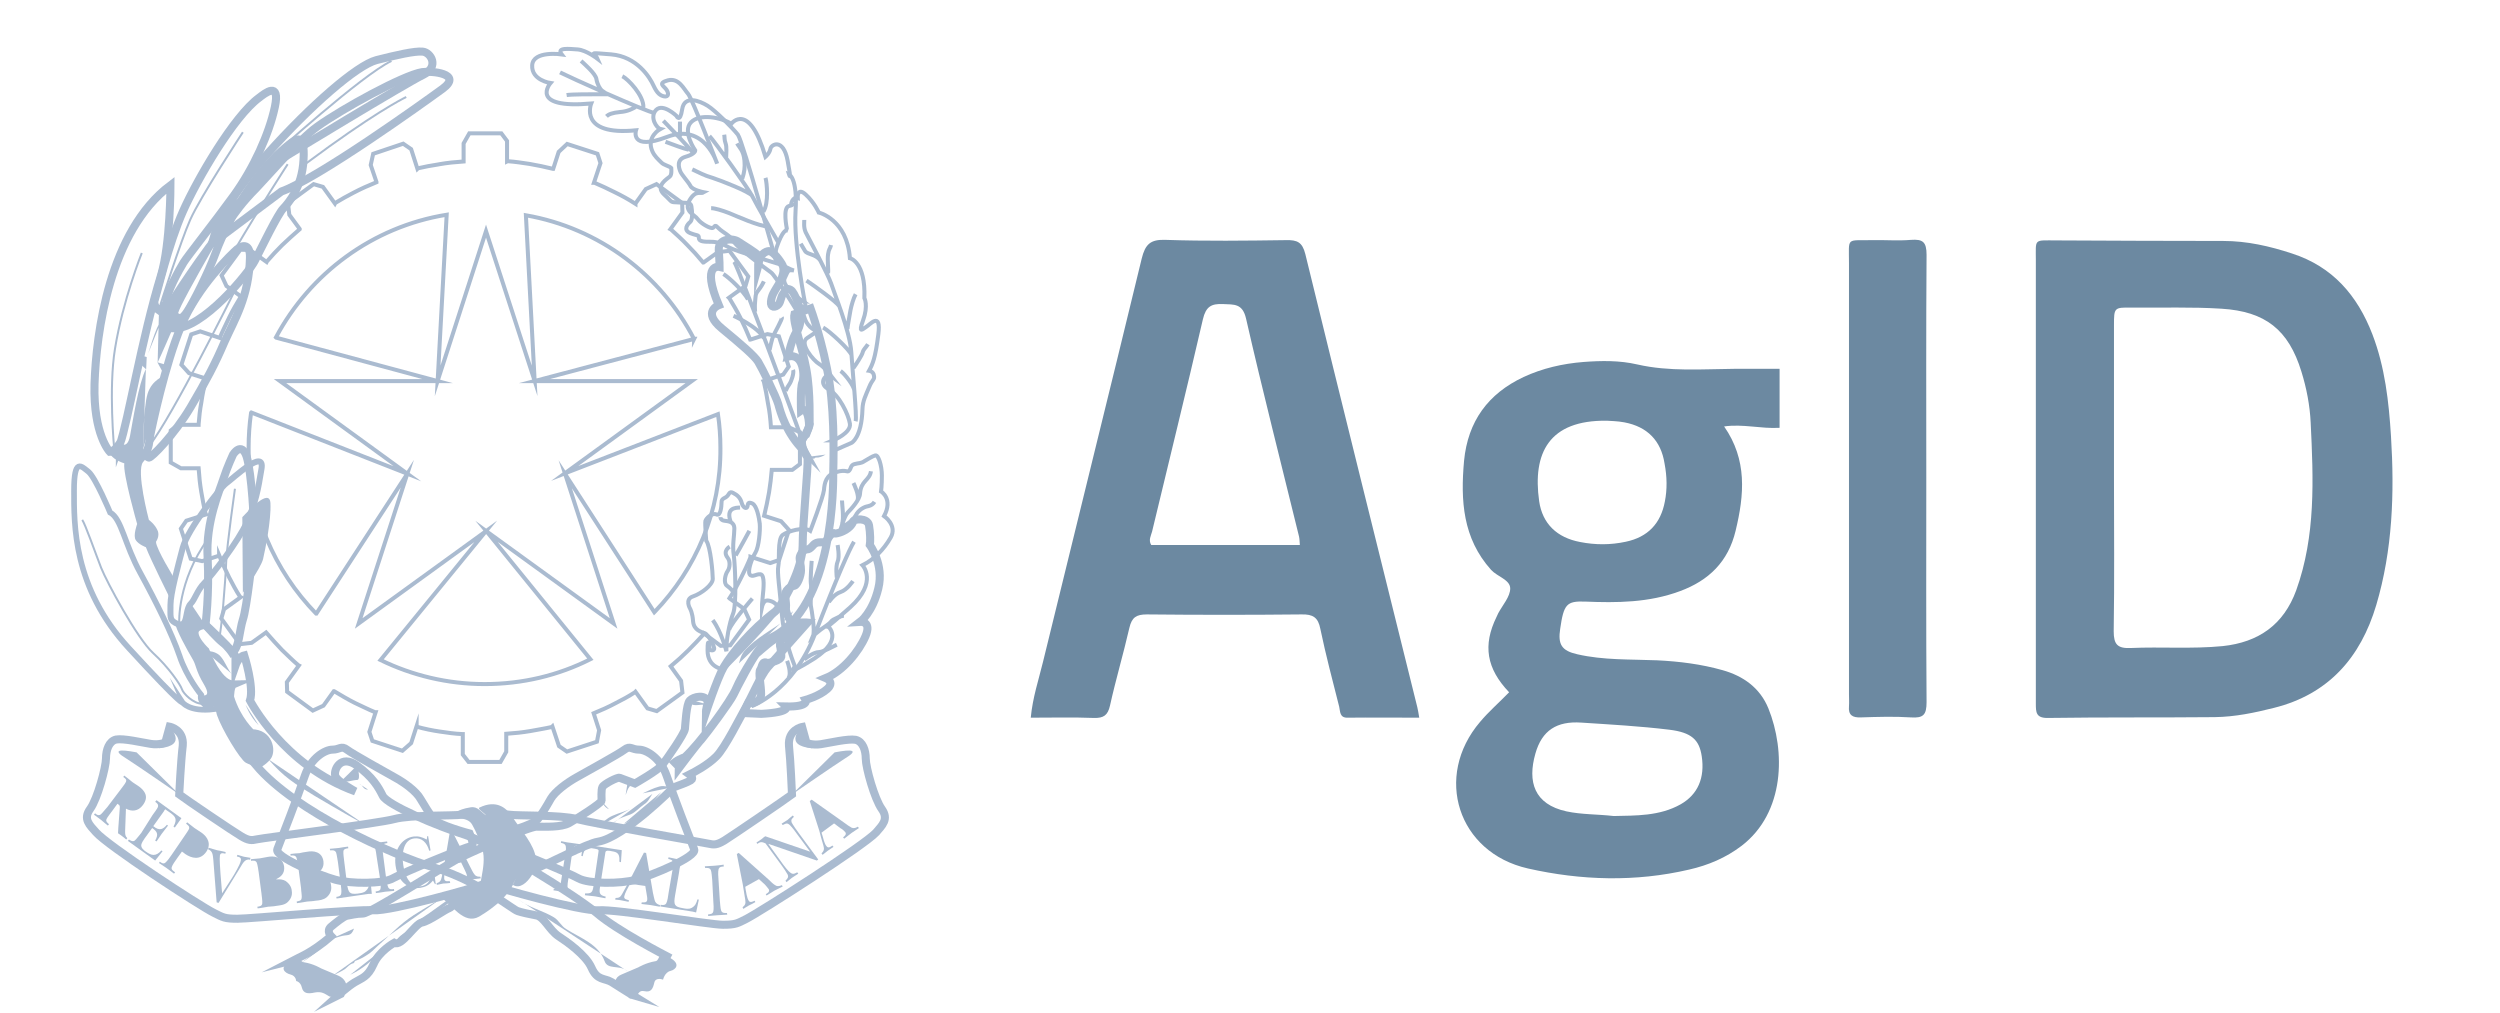 <?xml version="1.0" encoding="utf-8"?>
<!-- Generator: Adobe Illustrator 24.2.3, SVG Export Plug-In . SVG Version: 6.00 Build 0)  -->
<svg version="1.1" id="Livello_1" xmlns="http://www.w3.org/2000/svg" xmlns:xlink="http://www.w3.org/1999/xlink" x="0px" y="0px"
	 viewBox="0 0 915.1 370.8" style="enable-background:new 0 0 915.1 370.8;" xml:space="preserve">
<style type="text/css">
	.st0{fill:#6C89A1;}
	.st1{opacity:0.36;}
	.st2{fill-rule:evenodd;clip-rule:evenodd;fill:none;stroke:#14427C;stroke-width:2.945;stroke-miterlimit:10;}
	.st3{fill-rule:evenodd;clip-rule:evenodd;fill:none;stroke:#14427C;stroke-width:1.472;stroke-miterlimit:10;}
	.st4{fill-rule:evenodd;clip-rule:evenodd;fill:#14427C;}
	.st5{fill:#14427C;}
	.st6{fill-rule:evenodd;clip-rule:evenodd;fill:none;stroke:#14427C;stroke-width:2.075;stroke-miterlimit:10;}
	.st7{fill-rule:evenodd;clip-rule:evenodd;fill:none;stroke:#14427C;stroke-width:2.208;stroke-miterlimit:10;}
	.st8{fill:none;stroke:#14427C;stroke-width:0.736;stroke-miterlimit:10;}
	.st9{fill:none;stroke:#14427C;stroke-width:1.472;stroke-miterlimit:10;}
</style>
<path class="st0" d="M705.1,174.8c0,27.4-0.1,54.8,0.1,82.2c0,4.7-1.2,5.9-5.7,5.6c-6.1-0.4-12.2-0.2-18.4,0c-3,0.1-4.6-0.8-4.3-4.1
	c0.1-1.5,0-2.9,0-4.4c0-52.6,0-105.2,0-157.8c0-9.7-1.2-8.2,8.7-8.4c4.7-0.1,9.3,0.3,14-0.1c4.3-0.3,5.7,0.7,5.7,5.5
	C705,120.5,705.1,147.6,705.1,174.8z"/>
<path class="st0" d="M651.4,156.6c0-7.4,0-14.6,0-21.6c-5.5,0-10.9,0-16.3,0c-12,0.1-24,1.1-35.8-1.6c-6.5-1.5-13.1-1.4-19.7-0.9
	c-7.6,0.6-15,2.3-21.9,5.5c-13,6.1-20.4,16.2-21.8,30.7c-1.3,14.5-0.5,28.3,9.9,39.9c2.3,2.5,7,3.6,7,6.8c0,3-2.8,6.1-4.4,9.1
	c-0.2,0.4-0.4,0.9-0.6,1.3c-5.1,10.4-3.7,18.9,4.6,27.6c-3.8,3.9-7.5,7.1-10.6,10.8c-17.1,20-8.2,47.9,17.5,53.7
	c19.5,4.4,39.3,5,59,0.4c7-1.6,13.4-4.3,19.2-8.7c15.9-12.2,16.1-34.7,9.8-50.3c-3.1-7.6-9.3-11.9-16.8-14
	c-7.8-2.2-15.8-3.2-23.9-3.6c-9.8-0.4-19.6,0-29.2-2.2c-5.8-1.3-7.2-3.6-6.3-9.4c1.3-9,2.4-10.1,9-9.9c11.8,0.5,23.5,0.4,34.8-3.8
	c10.6-3.9,17.7-10.8,20.4-22.1c3.2-13.2,4.3-26-4.2-38.2C638,155.1,644.5,157,651.4,156.6z M578.8,264.5c10.7,0.7,21.5,1.3,32.2,2.6
	c8.2,1,11,3.7,11.9,9.7c1.2,7.9-1.4,14-7.7,17.6c-7.8,4.4-16.5,4.1-24.5,4.3c-6.1-0.7-11.7-0.5-17.3-1.7
	c-11.9-2.6-14.3-10.9-11.4-21.1C564.4,267.3,569.9,263.9,578.8,264.5z M609.4,183.6c-1.5,8-6.2,13-14.3,14.7
	c-5.6,1.2-11.1,1.2-16.7,0.1c-8.5-1.6-13.8-6.7-15-14.9c-2.5-17.7,3.6-29.8,24.8-29.5c1.1,0.1,3.8,0.1,6.4,0.6
	c8.4,1.6,13.4,6.7,14.7,15.1C610.2,174.4,610.3,179.1,609.4,183.6z"/>
<path class="st0" d="M875.2,159.7c-0.8-12.7-2.2-25.3-6.8-37.3c-5.5-14.3-14.6-24.8-29.4-29.6c-8.2-2.7-16.5-4.6-25.2-4.6
	c-20.3,0-40.7-0.1-61-0.2c-8.5,0-7.6-0.8-7.6,7.3c0,26.7,0,53.3,0,80c0,27.4,0,54.8,0,82.2c0,3.2,0,5.4,4.5,5.3
	c20.3-0.3,40.7-0.1,61-0.3c7.4-0.1,14.6-1.6,21.7-3.4c20-5,31.7-18.5,37.4-37.6C875.8,201.3,876.5,180.5,875.2,159.7z M840.5,216.1
	c-4.6,12.6-13.8,19-26.9,20.4c-11.2,1.1-22.5,0.2-33.7,0.7c-4.8,0.2-6.2-1.3-6.2-6.1c0.3-18.8,0.1-37.6,0.1-56.4
	c0-18.6,0-37.1,0-55.7c0-6.4,0.1-6.5,6.4-6.4c11,0.1,22-0.3,33,0.4c16,1,24.5,7.7,29.2,23c1.9,6.1,3.1,12.4,3.4,18.7
	C846.8,175.3,847.7,196.1,840.5,216.1z"/>
<path class="st0" d="M518.8,258.9c-13.7-55.3-27.5-110.6-41-165.9c-1.1-4.4-3-5.2-7.1-5.1c-14.7,0.2-29.4,0.4-44.1-0.1
	c-5.5-0.2-7.4,1.6-8.7,6.9c-11.9,49.2-24.1,98.3-36.1,147.5c-1.6,6.6-3.8,13.1-4.5,20.5c7.9,0,15.5-0.2,23.1,0.1
	c3.6,0.1,5.1-1,5.9-4.5c2.1-9.5,4.9-18.9,7.1-28.5c0.9-3.8,2.5-4.9,6.4-4.9c18.9,0.2,37.7,0.2,56.6,0c4.2-0.1,6.1,1.1,6.9,5.3
	c2,9.6,4.5,19,6.9,28.5c0.4,1.7,0.1,4.1,3.1,4c8.7-0.1,17.3,0,26.2,0C519.2,260.8,519,259.8,518.8,258.9z M421.4,199.5
	c-1.1-1.8-0.1-3.4,0.3-4.9c6.2-25.9,12.6-51.7,18.6-77.7c1.1-4.7,3.1-5.8,7.4-5.6c4,0.2,7.1-0.3,8.4,5.3
	c6.1,26.7,12.9,53.2,19.4,79.8c0.2,0.9,0.2,1.9,0.3,3.1C457.6,199.5,439.5,199.5,421.4,199.5z"/>
<g class="st1">
	<path class="st2" d="M183.6,305.1c0,0,11.7-3.1,13.3-5.3c1.6-2.1,3.2-4.7,4.7-7.4c1.6-2.7,5.9-5.9,9.5-7.9
		c3.7-2.1,15.4-8.5,17.5-10.1c2.1-1.6,2.6,0,5.3,0c2.7,0,7.9,3.1,10.1,9.5c2.1,6.3,9,24.3,10.1,27c1.1,2.7-15.4,9.5-21.2,11.1
		c-5.8,1.6-17.4,1.6-21.2-0.5c-3.7-2.1-27-11.7-28.6-11.7C181.4,309.9,183.6,305.1,183.6,305.1L183.6,305.1z"/>
	<path class="st2" d="M171.9,305.1c0,0-11.6-3.1-13.2-5.3c-1.6-2.1-3.2-4.7-4.8-7.4c-1.5-2.7-5.8-5.9-9.5-7.9
		c-3.7-2.1-15.3-8.5-17.4-10.1c-2.1-1.6-2.7,0-5.3,0c-2.7,0-7.9,3.1-10.1,9.5c-2.1,6.3-9,24.3-10.1,27c-1.1,2.7,15.3,9.5,21.2,11.1
		c5.8,1.6,17.4,1.6,21.1-0.5c3.7-2.1,27-11.7,28.6-11.7C174,309.9,171.9,305.1,171.9,305.1L171.9,305.1z"/>
	<path class="st3" d="M288.7,156.4h-6.5c-0.2-3-0.5-5.9-1.1-8.8c-0.4-2.6-0.9-5.3-1.5-7.9l-0.1-0.2l7.2-2.4l2-2.9l-3.6-11.1
		l-4.2-0.8l-6.2,2h-0.1c-1.1-2.7-2.3-5.4-3.6-8c-1.2-2.4-2.6-4.8-4-7.1l-0.2-0.2l6.1-4.4l1-3.4l-6.9-9.4l-4.2,0.5l-5.3,3.8h-0.1
		c-1.9-2.3-3.9-4.5-5.9-6.5c-1.8-1.9-3.9-3.8-5.9-5.6l-0.2-0.1l4.4-6.1l-0.1-3.5l-9.4-6.9l-3.9,1.8l-3.8,5.3v0.1
		c-2.5-1.6-5-3-7.7-4.3c-2.4-1.2-4.9-2.4-7.3-3.4h-0.2l2.4-7.2l-1.1-3.4l-11.1-3.6l-3.1,2.9l-2,6.2h-0.1c-2.8-0.7-5.7-1.3-8.6-1.8
		c-2.6-0.4-5.3-0.8-8-1l-0.2,0.1v-7.5l-2.1-2.8h-11.7l-2.1,3.7v6.5v0.1c-3,0.2-5.9,0.5-8.8,1l-0.5,0.1c-2.6,0.4-4.8,0.8-7.4,1.4
		l-0.2,0.2l-2.3-7.2l-2.9-2l-11,3.7l-0.9,4.1l2.1,6.2v0.1c-2.7,1.1-5.9,2.5-8.5,3.9c-2.3,1.2-4.3,2.3-6.6,3.7l-0.1,0.2l-4.4-6.1
		l-3.4-1l-9.4,6.9l0.5,4.3l3.8,5.2v0.1c-2.2,1.9-4.4,3.9-6.5,5.9c-1.8,1.8-3.8,3.9-5.5,5.9l-0.1,0.2l-6.1-4.4L88,91.4l-6.9,9.4
		l1.8,3.9l5.3,3.8c-1.5,2.5-3,5-4.3,7.7c-1.1,2.4-2.4,4.9-3.4,7.3v0.2l-7.2-2.4l-3.3,1.1l-3.6,11.1l2.8,3.1l6.2,2l0.1,0.1
		c-0.8,2.8-1.4,5.7-1.8,8.6c-0.5,2.6-0.8,5.3-1,8v0.2h-7.5l-2.7,2.1v11.7l3.7,2.1h6.5c0.2,3,0.5,5.9,1,8.8c0.5,2.6,0.9,5.4,1.6,8
		l0.1,0.1l-7.2,2.3l-2,2.9l3.6,11l4.2,0.9l6.2-2v-0.1c1.1,2.7,2.4,5.5,3.7,8.1c1.2,2.3,2.5,4.8,4,7.1l0.2,0.1l-6.1,4.4l-1,3.4
		l6.8,9.4l4.3-0.5l5.3-3.8c1.9,2.2,3.9,4.4,5.9,6.5c1.9,1.8,3.9,3.8,5.9,5.5l0.2,0.1l-4.4,6.1l0.1,3.5l9.4,6.9l3.9-1.8l3.8-5.3h0.1
		c2.5,1.5,5,3,7.6,4.3c2.4,1.1,4.9,2.4,7.4,3.4h0.2l-2.3,7.2l1.1,3.3l11,3.6l3.2-2.8l2-6.2V266c2.9,0.8,5.8,1.4,8.6,1.8
		c2.7,0.4,5.4,0.8,8.1,0.9h0.2v7.5l2.1,2.7h11.7l2.1-3.7v-6.6c3-0.2,5.9-0.5,8.8-1c2.6-0.5,5.3-0.9,7.9-1.5l0.2-0.2l2.4,7.2l2.9,2
		l11-3.6l0.8-4.2l-2-6.2c2.7-1.1,5.4-2.3,8-3.7c2.4-1.2,4.8-2.5,7.1-4l0.2-0.2l4.4,6.1l3.4,1l9.4-6.8l-0.5-4.3l-3.8-5.3
		c2.3-1.9,4.5-3.9,6.5-5.9c1.9-1.9,3.8-3.9,5.6-5.9l0.1-0.2l6.1,4.5l3.5-0.2l6.9-9.4l-1.8-3.9l-5.3-3.8l-0.1-0.1
		c1.6-2.4,3-5,4.3-7.6c1.2-2.4,2.4-4.9,3.4-7.4v-0.2l7.2,2.3l3.3-1.1l3.6-11l-2.9-3.2l-6.2-2c0.7-2.9,1.3-5.7,1.8-8.6
		c0.4-2.6,0.8-5.6,1-8.2h7.5l2.8-2.1v-11.7L288.7,156.4z M239.7,223.9l-0.2,0.2l-32.6-50.5l17.7,54.6l-46.5-33.7l38,46.8
		c-11.7,5.9-24.8,9.1-38.7,9.1c-13.6,0-26.6-3.2-38.1-8.8l38.5-47.1l-46.5,33.7l17.8-54.8l-33.3,51.2c0,0,0,0,0,0h-0.1l0,0
		C100.5,209,91,187.6,91,164c0-4.4,0.3-8.7,0.9-12.9L92,151l57.1,22.4l-46.6-33.9h57.7l-59.1-15.9l-0.1-0.1
		c12.5-23.4,35.3-40.5,62.5-44.9l-3.3,60.8l17.7-54.8l17.8,54.8l-3.2-60.6c26.8,4.7,49.4,21.8,61.5,45.2l0.1,0l-0.1,0.2
		c0,0,0-0.1-0.1-0.1l-58.3,15.4h57.6l-46.5,33.8l56.1-21.7c0.6,4,0.9,8.2,0.9,12.3C263.9,187.3,254.6,208.4,239.7,223.9z"/>
	<path class="st3" d="M291,244c0,0-4-9.5-4.8-19.1c-0.8-9.5-1.8-15.5-1.3-17.7c0.5-2.1-0.4-9.9,1.6-11.4c2-1.4,7.7-3.1,10.1-1.5
		c0,0,4.7-12.2,5-14.9c0.2-2.7,0.8-5.6,4.5-6.6c3.7-1.1,4,0.3,4.7-0.5c0.8-0.8,0.5-2,1.9-2.4c1.8-0.5,2.4-0.2,3.7-1.1
		c1.4-0.8,2.9-1.8,4-2.1c1.1-0.3,2.4,3.7,2.4,7.4c0,3.7-0.3,5.8-0.3,5.8s4.5,2.7,1.1,9c0,0,5,3.4,2.4,7.9c-2.6,4.5-6.1,8-10.3,10.1
		c0,0,5.8,6.1-4.5,15.4c-10.4,9.2-8.2,6.9-8.2,6.9s6.1,4.7-5,11.9C286.7,248.2,291,244,291,244L291,244z"/>
	<path class="st3" d="M264.8,245c0,0-5.8-0.5-5.8-6.9c0-6.3,0.8-0.2,0.8-0.2s1.4,0.5,1.6-0.3c0.3-0.8-2.1-5.3-3.4-5.8
		c-1.3-0.5-4-1.1-4.3-4.3c-0.2-3.2-1.1-4.7-1.1-4.7s-2.1-3.5,1.1-4.5c3.2-1.1,7.2-4.3,7.2-6.4c0-2.1-0.8-11.9-2.4-14
		c0,0-0.5-6.1-0.3-7.2c0.3-1,2.4-3.1,4-2.4c1.6,0.8,1.9-3.1,1.9-4.2c0-1.1,0.2-1.4,1.6-2.1c1.3-0.8,1.1-2.4,2.6-1.6
		c1.6,0.8,2.7,1.8,3.2,3.7c0.5,1.8,1.8,2.4,2.1,1.3c0.2-1.1,0.2-1.8,1.8-1.1c1.6,0.8,2.4,5,2.7,7.4c0.2,2.4-0.3,8.5-1.6,10.6
		c-1.3,2.1-2.9,6.6-2.1,7.9c0.8,1.4,2.4-0.2,4,0c1.6,0.3,1.1,5.3,0.8,8c-0.3,2.6-0.3,4-0.3,4s0.5-2.4,1.9-2.4c1.3,0,3.4,0.8,4,2.7
		C285.2,224.4,264.8,245,264.8,245L264.8,245z"/>
	<path class="st2" d="M196.3,317.8c-29.4,9-30.2,14-31.8,14.6c-1.6,0.5-7.4,4.8-10.1,5.3c-2.6,0.5-7.4,9-10.1,7.4
		c0,0-5.6,3.1-7.6,7.9c-2.1,4.7-4.3,5-6.9,6.6c-2.6,1.6-6,4.7-6,4.7l1-0.5c0,0,2.1-3.7-1.5-5.3c-3.7-1.6-6.4-2.7-6.4-2.7
		s-2.6-1.6-5.8-2.1c-2.6-0.4-2.1-2.6-3.7-2.2c2.1-1.1,6.4-2.5,13.8-8.8c0,0-1.9-1.9,0-3.5c1.8-1.5,4.5-3.7,5.8-4
		c1.4-0.2,3.4-0.8,5.9-0.8c2.4,0,28.6-16.6,34.4-19.9c1.8-1,25.9-11.9,29.1-11.9c3.2,0,9,0.3,11.9-1.3c2.9-1.6,11.9-7.4,11.9-8.2
		c0-0.8-0.2-4,0.3-5c0.5-1.1,5.6-3.7,6.3-3.4c0.8,0.3,5.6,2.1,5.6,2.1s8.5-4.8,10.1-6.9c1.6-2.1,7.9-11.1,8.2-13
		c0.2-1.8,0.5-9.2,1.8-10.5c1.3-1.4,5.8-2.4,6.6,0.5c0,0-0.8,3.4-0.8,4.2c0,0,4.2-12.7,6.6-16.9c2.9-5,10-13.6,18.8-20.3
		c2.4-1.9,10.1-15.6,10.1-24.1c0-8.5,2.1-28.9,1.8-32.3c0,0-4.3-6.2-0.5-8.5c0,0,1.6-4,1.3-4c-0.2,0,0.4-11.1-1.3-20.1
		c-1.6-8.5-5-16.9-4.3-19.9l5.9-2.1c0,0,4.7,13,6.9,27c2.1,14,1.4,31.2,1.4,33.1c0,3.4,0.5,49.7-23.1,60.6
		c-3.4,1.6-10.5,13.8-12.4,18.3c-1.8,4.5-13.5,20.6-19,25.4c0,0-2.9,0.8-4.5,2.7c0,0,3.4-2.7,4.5-2.7c1.1,0-2.1,2.4-2.1,4
		c0,0,6.6-8.8,8.5-10.8c1.8-2.1,10.5-13.8,11.6-16.2c1.1-2.4,7.2-14,8.5-15.1c1.4-1.1,6.1-5.6,9.1-6.6c2.9-1.1,4.7-3.4,5.5-4.2
		c0.8-0.8,4-0.5,4-0.5s-12.2,13.7-14.6,16.4c-2.4,2.7-5.9,10.8-8,14.6c-2.1,3.7-7.6,14.8-10.8,18c-3.2,3.2-8.2,5.8-9.8,6.6
		c0,0,1.8,1.3,0.5,2.1c-1.3,0.8-4.2,1.8-6.3,2.6c0,0-18.2,18.4-27.7,19.9C215,308.6,199.8,316.7,196.3,317.8L196.3,317.8z"/>
	<path class="st4" d="M124.8,363.8c0,0,2.1-3.7-1.5-5.3c-3.7-1.6-6.4-2.7-6.4-2.7s-2.6-1.6-5.8-2.1c-3.2-0.5-1.6-3.7-5.3-1.5
		c-3.7,2.1-1.5,4,0.5,4.5c2.1,0.5,2.1,2.4,2.1,2.4s1.6,0.2,2.1,2.4c0.5,2.1,2.1,2.4,4.7,1.8c2.7-0.5,3.7,0.5,5.3,1.4
		C122.3,365.5,124.8,363.8,124.8,363.8L124.8,363.8z"/>
	<path class="st5" d="M133.1,346.2l-14.6,9.8 M129.6,339.9c-1.2,3.2-2.3,2-5.2,2.9c-0.8,0.3-2.3,0.7-3.2,0.9 M121.2,343.7
		c-1.4,0.5-2.7,2.4-4,3.7c-2.1,1.8-4.4,3.4-6.7,4.9 M246.6,288.1c-1.8,0.1-3.4-0.7-5.3-0.2c-2.2,0.6-4.1,1.6-6.1,2.5 M222.9,296.2
		c-1.3-0.5-2.1-1.7-2.7-2.9 M229,291c0.5-1,0.6-2.1,1.4-3c0.3-0.2,0.2-1,0.1-1.4c-0.1-0.1-0.5,0-0.8,0 M253.6,256.3
		c-0.4-0.2-0.5,0.2-0.8,0.2c0.1,0.5-0.2,1.1,0.3,1.3c1.9,0.9,4-0.5,5.8,0.6c0-0.2,0-0.4,0-0.5 M295.9,167.2c0.6,0.5,1.4,0.7,2.1,0.7
		c0.1,0,0.4-0.4,0.5-0.4c1.4,0.1,2.5-0.4,3.7-1.1 M121.8,357.1c1.5-0.8,3-1.4,4.5-2.4c1-0.8,1.7-1.8,3-2.1c0.5-0.1,0.4-0.8,0.8-0.9
		c1.5-0.5,2.8-1.2,4.2-2.1c1.4-0.8,2.6-2.1,3.9-3.3c4.5-3.9,8.1-8,13.2-11.3c4.4-2.8,8.8-5.2,12.9-8.1 M145.3,344.4
		c0.3-0.3,0.2-0.8,0.4-1c2.1-2.4,5.7-3,6.8-6.2c6.7-3.8,12.4-9.5,19.6-12.4 M128.2,356.8c4.3-2,8-5,11.1-8.7 M218.6,302.9
		c1.8-1.7,3.5-3.4,5.6-4.3c2.4-1.1,5.1-1.6,7.3-3 M223.1,302.3c1.2-1.1,2.6-2.1,4-2.8c1.1-0.5,2.4-0.9,3.7-1.4
		c1.9-0.8,3.1-2.4,5-3.7c1.4-0.8,2.1-2.4,3-3.8 M225.2,304.2c0.9-0.5,1.3-1.8,2.2-2.2c1.8-0.8,3.4-1.7,5.1-2.7
		c2.4-1.4,4.3-3.5,6.3-5.6c1.1-1.1,2.2-2.5,3.3-3.8 M270.5,242.8c0.9-3.6,1.7-4.4,4-6.6c4.4-4,9.4-6.4,14.1-10.2
		c0.8-0.6,1.3-1.4,1.7-2.3"/>
	<path class="st2" d="M231.7,364.4c-1.8-0.5-1.6-2.6-1.6-2.6s-5.8-2.1-2.1-3.7c3.7-1.6,6.3-2.7,6.3-2.7s2.7-1.6,5.8-2.1
		c3.2-0.5,1.6-4.7,5.3-2.6c-2.1-1.1-19.6-10.1-27-16.5c-7.5-6.3-38.1-25.4-48.1-28.6c-10.1-3.1-28.6-11-30.2-14.3
		c-1.6-3.2-3.7-6.9-9.5-11.1c-5.9-4.2-8.5,1.6-7.9,3.7c0.5,2.1,7.4,5.8,7.4,5.8c-26.4-9.5-38.6-33.3-38.6-33.3
		c1.6-4.8-2.1-16.5-2.1-16.5c-2.1,0.5-3.2,3.7-3.2,3.7s0-1.6,0-3.2c0-1.6-11-11.7-11-11.7c-9,1.1,0,9.5,0,9.5
		c5.8,14.3,10.6,12.2,10.6,12.2c-1.6,0-1.6,4.8-1.6,4.8c2.6,8.5,7.9,13.2,7.9,13.2c6.3,0,7.4,6.4,5.8,8.5c-1.6,2.1-4.2,3.2-4.2,3.2
		c14.2,16.9,49.7,32.8,65.6,37.6c15.8,4.8,28.6,15.4,30.2,15.8c1.5,0.5,4.2,1.1,6.9,1.6c2.7,0.5,4.7,5.3,7.9,7.5
		c3.2,2.1,10.1,6.9,12.2,11.6c2.1,4.8,4.7,3.7,7.4,5.3C226.5,361.2,231.7,364.4,231.7,364.4L231.7,364.4z"/>
	<path class="st4" d="M230.1,361.8c0,0-5.8-2.1-2.1-3.7c3.7-1.6,6.3-2.7,6.3-2.7s2.7-1.6,5.8-2.1c3.2-0.5,1.6-4.7,5.3-2.6
		c3.7,2.1,2.1,4.2,0,4.7c-2.1,0.5-2.7,3.2-2.7,3.2s-2.7-1.1-3.2,1.1c-0.5,2.1-1.1,3.7-3.7,3.1c-2.7-0.5-1.7,2.4-4.3,1.6
		C229.9,363.8,230.1,361.8,230.1,361.8L230.1,361.8z"/>
	<path class="st5" d="M130.7,280.2c0,0,1.6,5.3,0,5.3c-1.6,0-3.7,1-5.9,0.5 M75.2,238.4c0,0,3.1-0.5,5.3,1.6
		c2.1,2.1,3.2,6.4,5.3,7.5 M91,254.9l-1.1,3.1 M89.9,258c0,0,1.6,4.3,4.8,7.5 M133.8,302c-7.9-4.3-18.5-10.6-18.5-10.6
		c-7.9-4.8-11.4-7-17.1-13.5 M229.6,348.5l8.5,5.3 M189.7,329.2c4,3.1,8.8,4,13.1,6.6c1.8,1.1,2.7,3.3,4.5,4.3
		c5.3,3.4,11.7,5.4,14,11.7c1.1,3.2,5.2,1.4,8,3.4c0.8,0.5,1.3,1.2,2.2,1.5 M131.5,286.9c1.3,0.4,1.5,2.3,3.2,2.1"/>
	<path class="st4" d="M75.2,228.9c-9,1.1,0,9.5,0,9.5c5.8,14.3,10.6,12.2,10.6,12.2c-1.6,0-1.6,4.8-1.6,4.8
		c2.6,8.5,7.9,13.2,7.9,13.2c6.3,0,7.4,6.4,5.8,8.5c-1.6,2.1-4.2,3.2-4.2,3.2s-1.6,0-3.7-1.1c-2.1-1.1-8.8-12.2-10.6-17.5
		c-0.5-1.6-0.5-4.3-2.7-2.7l-2.6-1.6l-0.5-3.1c0,0,4.2,1.6,1.1-3.7c-3.2-5.3-2.7-6.9-4.3-9.5c-1.6-2.7-6.3-11.1-6.3-13.2
		c0,0,3.7,2.1,4.2-1.6c0,0-0.5-4.3,1.6-5.3L75.2,228.9L75.2,228.9z"/>
	<path class="st5" d="M52.4,164.3c-0.5,1.6,2.1,3.2,2.1,3.2s0.5-1.6-2.1,1.6c-2.7,3.1,2.1,21.2,2.1,21.2s2.1,1.5,3.1,3.7
		c1.1,2.1-0.5,4.3-0.5,4.3c0,2.6,6.9,13.7,6.9,13.7c-0.5,3.2-1.6,7.4-1.6,7.4s-7.4-14.8-9-19.1c0,0-2.7-1-3.7-2.6
		c-1.1-1.6,0.5-5.9,0.5-5.9s-5.3-18.5-4.7-22.2c0,0-5.3-1.6-5.3-4.3c0,0,3.2-1.6,3.7-3.2c0,0,2.7,2.7,3.7-2.6
		c1-5.3,3.1-19.1,5.8-24.4 M53.5,135.2l-2.4-2.2l0.5-2.9l2.1,0.6 M53.7,130.7c1.1-2.1,2.4-9.2,6.1-15.1 M59.8,115.6l-1.6-2.1
		 M58.2,113.6c0,0,2.1-1.6,3.7-4.3c0,0,10.6-16.9,21.2-29.6c10.6-12.7,5.3-6.9,5.3-6.9s-22.2,37.6-23.2,41.8c0,0,1.1,3.2-1.6,4.8
		c0,0-4.8,11.1-5.9,13.3 M57.6,132.6l3.7,1.1l-1.1,3.7 M60.3,137.5c0,0-4.7,1.4-6.3,6.7c-1.6,5.3-1.6,20.1-1.6,20.1"/>
	<path class="st6" d="M78.3,259.6c0,0-5.8-1.6-4.7-5.3c0,0-5.3-6.4-7.9-14.3c-2.7-7.9-8.5-19.6-14.3-30.2
		c-5.8-10.5-6.9-20-11.1-22.2c0,0-5.3-12.7-7.9-14.9c-2.7-2.1-5.3-5.3-5.3,6.9c0,12.1-0.5,35.4,20.1,57.7
		C67.7,259.6,66.7,257,66.7,257S69.1,260.7,78.3,259.6L78.3,259.6z"/>
	<path class="st4" d="M88.9,217c0,0,6.6-9,7.4-12.4c0.8-3.4,3-14.3,2.7-20.3c-0.2-6.1-8.5,3.1-10.3,5L88.9,217L88.9,217z"/>
	<path class="st2" d="M78.8,85c0,0,3.2-10.9,19-28.6c15.9-17.8,32.8-32.5,40-34.4c7.1-1.8,14-3.4,16.9-3.1c2.9,0.2,6.3,5.5,0.2,8.5
		c-6.1,2.9-50.5,29.9-53.9,32c-3.4,2.1-19,21.9-19,21.9S80.2,83.9,78.8,85L78.8,85z"/>
	<path class="st7" d="M64,227.9c0,0,2.4,1.5,3.4,0c1.1-1.6,0.8-5.3,2.4-6.9c1.6-1.6,2.4-5,5-7.6c2.7-2.7,12.4-15.1,15.6-22.3
		c3.2-7.2,4-11.5,5.3-19.4c1.4-7.9-10.1,3.2-13,5.3c-2.1,1.6-14,16.7-15.8,23.5c-1.8,6.9-4.5,16.7-4.5,20.9
		C62.4,225.8,62.1,226.8,64,227.9L64,227.9z"/>
	<path class="st2" d="M84.9,238.9c0,0-1.6-2.4-3.4-3.7c-1.8-1.4-5.6-5.6-6.3-6.4c0,0,1.5-11.4,0.8-24.5c-0.8-13.3,4.5-24.9,5.8-29.1
		c1.4-4.3,3.5-8.8,3.5-8.8s3.1-5,5,0.8c1.8,5.9,2.9,24.1,2.6,29.6c-0.2,5.6-2.6,26-4,30C87.6,230.8,87.6,237.4,84.9,238.9
		L84.9,238.9z"/>
	<path class="st2" d="M80.7,86.8c0,0,3.4-8.2,13-17.8c2.6-2.6,15.9-18.1,22.5-22.7c9.2-6.6,31.5-18.8,38.3-19.9
		c3.4-0.5,15.1,0.5,7.5,6.1c-7.7,5.6-45.6,32.8-59,37.6L80.7,86.8L80.7,86.8z"/>
	<path class="st2" d="M65.6,116.5c0,0,1.1,0.5,3.1-2.7c2.1-3.2,7.7-14.3,10.1-20.9c2.4-6.6,11-27.2,27-40c2.7-2.1,5.9-4.5,5.3,5.6
		c-0.5,10.1-5.6,15.9-7.4,17.8c-1.9,1.8-8.2,14.8-10.4,19.1c-2.1,4.3-19.3,25.4-29.9,24.8C63.5,120.1,64.6,118.8,65.6,116.5
		L65.6,116.5z"/>
	<path class="st2" d="M58.2,113.6c0,0-2.4-1.6-1.5-4c0.8-2.4,5-20.4,10.3-32.3c5.3-11.9,18.6-34.7,27.8-41.5
		c2.1-1.6,7.9-6.4,5.8,3.4c-2.1,9.8-7.7,22.3-15.1,32.5S68.6,93.8,67.2,96.1c-1.3,2.1-6.6,11.4-6.3,14.9
		C60.8,110.9,59.8,112.7,58.2,113.6L58.2,113.6z"/>
	<path class="st2" d="M53.1,166.2c0,0,0.5,1,1.4,1.3c0.8,0.2,9.2-8.2,15.3-18.5c5.6-9.5,9-15.9,12.4-23.9c3.5-7.9,9-16.4,9.3-30.9
		c0.1-4.7-2.4-4.9-4.8-2.9c-1.8,1.6-14.2,13.3-20.3,27.8c-6.1,14.5-10.8,37.3-11.4,40.2C54.5,162.2,54.7,163.6,53.1,166.2
		L53.1,166.2z"/>
	<path class="st2" d="M43.9,162.2c0,0-2.1,3.2-3.7,3.2c0,0-6.1-6.3-5.6-24.8C35.2,122,40,84.7,62.4,67.8c0,0,0,21.4-3.4,32.8
		c-7.2,23.5-12.2,54-15.1,62V162.2L43.9,162.2z"/>
	<path class="st8" d="M43.9,162.2c0,0-2.1,3.2-3.7,3.2c0,0-6.1-6.3-5.6-24.8C35.2,122,40,84.7,62.4,67.8c0,0,0,21.4-3.4,32.8
		c-7.2,23.5-12.2,54-15.1,62 M30.1,190.3c1.1,1.5,4.8,12.1,6.9,17.5c2.1,5.3,13.2,25.9,19,31.2c5.8,5.3,10.1,11.7,10.6,13.3
		c0.5,1.6,4.2,5.3,7.4,5.3 M65.6,228.1c0,0-0.8-15.3,10.6-30.9 M86,178.9c0,0-2.9,20.4-3.2,26.7c-0.2,6.3-1.8,26.2-2.6,28
		 M95.5,189.5c0,0-1.8,5.6-2.7,7.4 M41.8,164.3c0,0-2.1-22.2,0.3-36.7c2.9-17.8,9.8-35,9.8-35 M85.4,107.5c0,0-22.2,44.7-30.7,55.6
		 M58.7,111.6c0,0,7.5-23.5,10.9-31.1c3.7-8.4,19.3-32.1,19.3-32.1 M100.2,56.7c0,0,32.1-29.1,43.1-34.4 M148.7,35.5
		c-1.6,0.8-12.2,6.1-36.9,24.5 M105.3,60.1c0,0-10,15.4-19.7,31.9"/>
	<path class="st3" d="M201.5,30.4c0,0-8.2,9.5,14.9,7.5c0,0-4.8,11.9,16.4,9.8c0,0-2.4,7.7,11.4,2.4c13.8-5.3,18.3,9.8,18.3,9.8
		s-9-23.5-10.6-25.5c-1.6-1.8-3.4-6-7.4-5c-4,1.1-1.4,2.1-0.5,3.5c0.8,1.3,0.8,2.6-0.8,2.4c-1.5-0.3-2.6-1-4-4
		c-1.3-2.9-6-10.6-15.5-11.4c-9.5-0.8-5.9-0.5-5,1.6c0,0-4-3.1-7.2-3.4c-3.2-0.2-7.9-0.8-5.9,1.8c0,0-10.5-1.5-10.8,4
		C194.5,29.4,201.5,30.4,201.5,30.4L201.5,30.4z"/>
	<path class="st3" d="M247.6,42.4c0,0-5-4.8-7.5-2.1c-2.4,2.7,0.3,6.6,1.6,6.9c0,0-5.3,2.9-2.9,8.2c0.8,1.8,2.1,2.9,3.2,4
		c1,1.1,2.9,1.3,3.7,2.1c0,0,0.3,2.4-0.5,3.1c-0.8,0.8-5.6,3.4-2.1,6.6c3.5,3.2,1.9,2.7,5.3,2.9c3.4,0.3,4.5-0.2,4.7,1.6
		c0.3,1.8,0.5,4.8-0.5,5.6c-1,0.8-2.6,2.9,0,4c2.7,1.1,3.2,0.5,3.2,1.8c0,1.4,2.1,1.4,4.5,1.4c2.4,0,4.3,0.8,6.6,2.1
		c2.4,1.3,17.4,5.8,17.4,5.8s-12.4-44.7-14.2-47.1c-1.9-2.4-8.2-8.8-11.1-10.6c-2.9-1.8-8.5-4-9.3,1.3
		C248.9,45.3,247.6,42.4,247.6,42.4L247.6,42.4z"/>
	<path class="st3" d="M254.5,55.1c0,0-4.8-6.9-1.6-10.3c3.2-3.4,11.1-1.8,14.8,0.5c0,0,6.4-8.5,12.5,12.1c0,0,1.5-1.3,1.8-2.9
		c0.2-1.6,4.7-4.2,6.3,4.3c1.6,8.5,0.5,5,0.5,5s3.2,1.3,2.4,13.5c-0.8,12.2,3.7,34.9,3.7,34.9l-3.7,0.8c0,0-7.4-12.2-9-13.3
		c-1.5-1.1-12.1-8.8-13.5-11.1c-1.3-2.4-4-3.4-5.6-5c-1.5-1.6-1.3-0.8-2.1-0.2c-0.8,0.5-4.5-1.6-5.6-3.2c-1.1-1.6-5.3-2.9-3-6.9
		c2.4-4,4-2.1,5.3-2.9c0,0-4.3-0.8-5-2.4c-0.8-1.5-3.2-4-3.7-5.3c-0.5-1.3-1.5-4.3,1.9-5.3C254.5,56.4,254.5,55.1,254.5,55.1
		L254.5,55.1z"/>
	<path class="st2" d="M293.1,113.8c0,0-2.1-6.9-3.7-7.7c-1.6-0.8-1.6,0-2.7,1.4c-1,1.3-0.8,2.9-1.8,4c-1.1,1.1-2.9,1.3-2.7-1.1
		c0.3-2.4,1.1-3.4,1.9-4.8c0.8-1.3,4-6,2.1-9c-1.8-2.9-3.7-4.7-4.7-4.7c-1.1,0-4,1.3-4,5.6c0,0,0.8-2.9,0-4c-0.8-1.1-5.3-3.7-7.2-5
		c-1.8-1.4-7.4-1.4-7.2,2.9c0.3,4.2,0.3,6.3,0.3,6.3s-6.9-1.6-0.3,14c0,0-6.3,2.4,1.1,8.5c7.4,6.1,12,10.1,13.3,12.2
		c1.3,2.1,6.6,12.7,7.4,15.6c0.8,2.9,2.9,10.6,9.3,16.9c0,0-1.6-2.9-0.8-3.7c0.8-0.8,2.4-4,2.7-5c0.2-1.1-0.3-7.7-2.9-5.9
		c0,0-0.3-8.5,0.5-10.3c0.8-1.8,0.8-10.9-5.3-9.5c0,0,1.6-7.2,3.2-9C293.1,119.6,293.3,115.7,293.1,113.8L293.1,113.8z"/>
	<path class="st3" d="M305,161.2c0,0,6.6-2.7,6.1-6.1c-0.5-3.4-4-10.6-7.9-12.7c-4-2.1-0.8-6.1,1.1-4.7c0,0-2.7-3.5-4.5-4.5
		c-1.9-1.1-7.5-7.5-4.3-9.5c3.2-2.1,3.2-2.1,3.4-2.4c0.3-0.2-3.2-0.8-4.5-5.3c-1.3-4.5-4-6.3-0.8-5.9c0,0-7.7-5.3-6.4-8.2
		c1.4-2.9,1.1-3.2,3.4-2.9c0,0-8.5-2.4-6.3-8.5c2.1-6.1,3.4-6.1,3.4-6.1l0.3-0.8c0,0-1.6-7.6,0.8-8.2c2.4-0.5,0.8-0.8,0.8-0.8
		s0.5-2.7,2.4-2.1c0,0-0.3-4.2,2.9-1.3c3.2,2.9,4.8,6.6,4.8,6.6s10.3,2.4,11.4,16.7c0,0,5.8,1.3,5.3,14.6c0,0,1.5,2.7-0.5,8.2
		c-1.8,5-0.2,3.2,1.1,2.4c1.4-0.8,5.6-6,4.5,2.7c-1.1,8.8-2.1,10.9-3.4,13.3c0,0,1.6,0.2,1.8,1.8c0.3,1.6-0.5,1.1-1.8,4.3
		c-1.3,3.1-2.3,5-2.4,7.9c-0.3,10.6-4,12.4-4,12.4l-6.6,2.9V161.2L305,161.2z"/>
	<path class="st2" d="M273.8,257.5c0,0,4.8,0,4.8-3.4c0-3.4-1.1-7.9-0.3-9c0.8-1.1,0.5-3.4,2.7-2.4c0,0,5.3-0.8,5-2.7
		c-0.2-1.8-0.2-2.6-0.5-3.7c-0.2-1.1,1.3-3.7,2.9-3.7c1.6,0,2.9-1.3,2.4-2.7c-0.5-1.3-3.4-5-3.1-7.4c0.2-2.4-0.8-5,0.2-6.3
		c1.1-1.4,1.9-1.6,2.9-1.8c1.1-0.3,2.4-3.7,2.4-5.6c0-1.9-0.5-3.5-0.5-4.5c0-1.1,1.3-3.2,2.7-3.2c1.3,0,2.1-1.6,2.9-2.1
		c0.8-0.5,1.3-0.5,2.9-0.5c1.6,0,2.1-2.4,3.4-3.1c1.3-0.8-0.2,0.5,2.9-0.5c3.2-1.1,4.5-3,4.8-4c0.2-1,5.3-1.5,5.8,1.4
		c0.5,2.9,0.5,6.1,0.3,7.2c0,0,5.3,7.1,3.1,15.9c-2.1,8.8-6.6,12.2-6.6,12.2s4.3-0.3,1.9,5.3c-2.4,5.6-8.2,12.7-14.5,15.3
		c0,0,3.4,1.4,0.5,4c-2.9,2.6-7.9,4-7.9,4s1.5,2.6-7.2,2.4c0,0,2.1,2.1-9,2.7l-6.6-0.3L273.8,257.5L273.8,257.5z"/>
	<path class="st9" d="M263.7,189.3c0,0,0,1.1,1.4,1.3c1.3,0.2,3.7,0.2,3.7,2.9c0,2.7-0.8,6.1-0.2,9.8c0.5,3.7,1.1,18.2-0.3,21.4
		c-1.3,3.2-2.6,10.1-2.4,13.7c0,0-1.8-7.1-5-11.4 M275.4,219.1c0,0-7.7,8.8-8.5,11.4 M270.9,185.8c-1.8,0-5.3,0.2-3.4,5.3
		 M274.3,194.3c0,0-4,7.4-5,9 M267.1,200.1c0,0-2.7,1.5-0.8,4c1.1,1.3,0.9,3.8,0,5c-0.8,1.1-1.6,4.3-0.2,5.3c1.3,1,2.4,1.8,2.4,3.4
		 M275.1,258.5c0,0,15.1-5.3,23.2-26.4c8.2-21.2,12.7-31.2,14.3-33.8 M306.6,199.5c0,0,0.8,4.3,0,6.1c-0.8,1.8-0.3,5.8-0.3,5.8
		 M303.4,220.4c0,0,1.8-2.9,4.3-3.7c2.4-0.8,4.5-4,4.5-4 M297.1,205.3c0,0-0.5,6.9-0.3,8.2c0.3,1.3-0.2,6.6,0,8.2
		c0.3,1.6,1.6,9.2,0.8,11.1c0,0,1.8-1.6,2.9-2.4c1.1-0.8,3.2-2.1,3.7-2.9c0.5-0.8,3.7-2.1,4.7-2.1 M306.3,236
		c-1.1,0.5-5,2.7-6.6,2.7c-1.6,0-4.3,1.8-5.3,2.7 M288.1,241.9c0,0,1.8,4.5,0.5,6.3 M307.4,194.8c0,0,1.6-5.9,2.9-7.2
		c1.4-1.4,4.4-4.7,4.5-6.9c0.3-4.8,3.5-4.8,4-8.2 M312.4,176.8c0,0,2.4,4.8,1.4,6.4 M320.1,183.7c-0.5,0.8-1.1,1.3-2.4,1.6
		c-1.4,0.2-3.4,1.3-4.5,3.4c-1.1,2.1-4.5,4-4.5,4 M308.2,183.2c0,1.3,0.8,6.6,0,8.7 M294.4,80.5c0,0.8-0.3,2.7,0.5,4.5
		c1.1,2.1,8.2,15.5,9.3,18.7c1,3.2,6.9,17.5,7.4,25.1c0.5,7.7,2.1,23.5,1.6,25.4 M307.7,135.8c1.6,1.1,5,5.6,5,7.2 M317.7,126
		c-0.8,1.3-1.6,1.8-1.9,2.9c-0.2,1.1-2.6,4.7-3.4,5.8 M301.3,119.9c2.4,1.3,9.8,8.2,10.4,10.1 M313.2,107.7
		c-0.8,1.4-1.6,4.3-1.9,5.9c-0.2,1.5-1.1,5.8-1.1,6.9 M295.2,102.7c2.4,1.6,11,7.7,11.9,9.3 M304.2,89.7c-0.3,1.3-0.8,1.3-1.1,3.4
		c-0.3,2.1,0.2,5.6,0,6.9 M293.1,89.2c0,0,0.8,1.4,1.6,2.7c0.8,1.3,4,1.1,5.5,3.4 M268.7,95.8c1.1,1.3,9.3,23.5,12,30.4
		c2.6,6.9,12.1,32.3,12.4,33.6 M287.6,143.1c0,0,0.5-1.3,1.3-2.4c0.8-1.1,1.8-4.2,1.4-5.3 M281.7,128.1c0,0,0.8-4,1.4-5.3
		c0.2-0.5,3.4-6.2,3.1-6.6 M276.4,114.1c0,0-0.2-1.9,0-3.7c0.2-1.8,0-2.7,1.1-4c1.1-1.4,1.8-2.7,2.1-3.4 M264.8,100.3
		c2.1,1.3,7.4,6.3,9,9.3 M268.5,115.6c0,0,9,4,11.1,8.2 M259.7,49.8c1.6,1.6,14.3,19.3,15.6,21.9c1.3,2.7,9.5,16.9,9.5,16.9
		 M265.1,49.3c0.2,1.3,0,1.8,0.5,3.2c0.5,1.3,0.2,4,0.2,5 M269.8,52.5c0.8,1.5,2.4,2.6,2.7,6.3c0.2,2.4,0,4.2-0.8,6.6 M280.2,65.1
		c0.5,1.6,1.3,9.3-0.8,12.4 M253.4,62c2.9,1.3,4,2.1,7.4,3.1c3.4,1.1,13.3,5,14.6,6.6 M260.3,76.2c1.4,0,4,0.8,6.6,1.8
		c2.7,1.1,10.8,4.8,14.6,5 M242.8,44.2c0,0,10.3,10.6,10.8,11.7 M248.9,44.5V50 M243.6,51.9c2.7,1,6.9,2.6,8.5,2.9 M205,26.5
		c2.7,1.4,31.2,14.3,34.7,14.9 M227.8,27.9c2.1,1,7.9,7.1,7.7,11.4 M222,42.6c0.8-0.8,2.1-1.3,5-1.6c2.9-0.2,4.7-1.3,5.6-1.8
		 M212.7,22.3c1.4,1.3,5.3,4.7,5.6,6.6c0.3,1.9,1.3,3.7,2.1,4.3c0.8,0.5,1.8,1.3,1.8,1.3s-0.2,0-3.1,0c-3,0-9.8,0-11.7,0.3"/>
	<path class="st2" d="M65.6,290.8c2.1,1.6,20.1,13.8,22.7,15.3c2.7,1.6,3.7,1.6,5.9,1.1c2.1-0.5,44.4-5.8,50.2-7.4
		c5.9-1.6,21.7-1.1,24.9-1.6c3.1-0.5,8.5,2.1,10.1,2.7c1.6,0.5,3.7,19.6,3.7,19.6s-4.2,2.1-6.3,3.2c-2.1,1-33.8,10-40.2,9.5
		c-6.3-0.5-44.9,3.1-49.7,3.1c-4.7,0-5.3-0.5-8.5-2.1c-5.3-2.6-39.2-24.8-43.3-29.6c-2.3-2.6-4.8-4.8-2.1-8.5
		c2.7-3.7,5.8-15.3,5.8-18.5c0-3.1,1.1-6.3,3.7-6.9c2.7-0.5,9.5,1.1,12.7,1.6c3.1,0.5,5.3-0.5,5.3-0.5l1.6-5.8c0,0,5.3,1,4.8,6.9
		C66.2,278.6,65.6,290.8,65.6,290.8L65.6,290.8z"/>
	<path class="st5" d="M61.9,266c0,0,7.4,6.9-3.7,7.9 M65.6,290.8c0,0-15.8-10.9-19.6-13.3c-4.8-2.9-2.7-3.4,4-2.1"/>
	<path class="st2" d="M289.9,290.8c-2.1,1.6-22.2,15.3-24.8,16.9c-2.7,1.6-3.7,1.6-5.9,1.1c-2.1-0.5-42.3-7.4-48.1-9
		c-5.8-1.6-21.6-1.1-24.8-1.6c-3.2-0.5-8.5,2.1-10.1,2.7c-1.6,0.5,5.3,12.7,5.3,12.7s-4.7,9-2.6,10.1c2.1,1,33.8,10,40.2,9.5
		c6.3-0.5,40.7,5.3,45.5,5.3c4.7,0,5.3-0.5,8.5-2.1c5.3-2.7,43.3-27,47.6-31.7c2.2-2.6,4.7-4.8,2.1-8.5c-2.7-3.7-5.9-15.3-5.9-18.5
		c0-3.1-1.1-6.3-3.7-6.9c-2.7-0.5-9.5,1.1-12.7,1.6c-3.2,0.5-5.3-0.5-5.3-0.5l-1.6-5.8c0,0-5.3,1-4.8,6.9
		C289.4,278.6,289.9,290.8,289.9,290.8L289.9,290.8z"/>
	<path class="st5" d="M293.6,266c0,0-7.5,6.9,3.7,7.9 M289.9,290.8c0,0,15.8-10.9,19.6-13.3c4.8-2.9,2.7-3.4-4-2.1"/>
	<path class="st4" d="M163.8,298.5c3.1-0.5,2.9-2.1,8.5-3c2.7-0.4,3.7,1.8,5.7,3c-0.8-1-3.4-2.5-2.5-2.9c6.2-3,9.8,0.1,11.8,3.1
		c3.8,5.7,8.2,10.4,8.9,15.6c0.3,2.1,0.1,3.4-1.7,6.3c-1.6,2.5-4.2,4.8-6.6,3.4c-0.5-0.3,1.1-2.1,1.1-3.4
		c-1.6,6.6-8.2,11.7-13.6,14.9c-5.6,3.2-10-4.4-14.5-7.4c5-1.7,9.3-3,14.9-4.5c0,1.5-0.5,1.3-0.5,2.9c0.4-2.6,0.5-3,1-5.6
		c0.5-2.7,1.3-6.9,0.2-10.3c-1.1-3.4-2.1-6-3.7-8.8C171.2,299,166.9,299.8,163.8,298.5L163.8,298.5z"/>
	<path class="st4" d="M45.8,304.2c0,1.2,0,1.8,0.8,2.6l-0.4,0.5c-0.5-0.5-1.1-0.9-1.6-1.3c-0.5-0.4-0.9-0.6-1.4-1l0.1-1.9l0.5-6.8
		c0.1-1.3,0.2-1.4-0.8-2.1l-1.9,2.6c-0.5,0.7-1.8,2.3-2.1,3c-0.4,0.9,0.4,1.4,0.9,1.9l-0.4,0.5c-0.8-0.6-1.6-1.3-2.4-2
		c-0.9-0.7-1.8-1.3-2.7-2l0.4-0.5c0.5,0.5,1.3,1,2.1,0.4c0.6-0.5,1.8-2.1,2.4-2.7l4.7-6.2c0.5-0.7,1.8-2.3,2.1-3
		c0.4-0.9-0.4-1.4-1-1.8l0.4-0.5c1,0.8,2.1,1.6,3,2.4c0.8,0.5,1.6,1.1,2.4,1.6c2.1,1.6,3.7,3.7,1.4,6.8c-1.8,2.4-4.2,2.4-6.2,1.3
		L45.8,304.2L45.8,304.2z"/>
	<path class="st4" d="M55.8,298.4c0.5-0.7,1.8-2.4,2-3c0.3-1-0.4-1.5-1-1.9l0.5-0.6l9.1,6.6l-2.4,3.4l-0.5-0.3
		c1.5-2.8,0.7-3.7-1.2-5.1l-1.3-0.9c-0.6-0.5-0.5-0.5-1.1,0.5l-3.8,5.3c2.4,2,3.7,1,5-0.5l0.4,0.3c-0.8,1-1.5,2-2.3,3
		c-0.6,0.9-1.3,1.9-1.9,2.8l-0.5-0.3c1.4-2.5,0.6-3.4-1.1-4.6l-2.7,3.7c-0.5,0.7-1.2,1.8-1.3,2.5c-0.1,1.1,1,2,1.8,2.5
		c1.9,1.3,3.4,1.9,5.6-0.5l0.4,0.3l-2.7,3.4l-10-7.2l0.4-0.5c0.6,0.4,1.4,0.9,2.1,0.4c0.6-0.5,1.8-2.1,2.4-2.8L55.8,298.4
		L55.8,298.4z"/>
	<path class="st4" d="M64.8,314.2c-0.5,0.7-1.7,2.4-1.9,3.1c-0.4,1.1,0.6,1.5,1.2,2l-0.4,0.5c-0.9-0.7-1.8-1.4-2.8-2.1
		c-0.9-0.6-1.8-1.2-2.7-1.8l0.3-0.5c0.6,0.5,1.4,1,2.1,0.3c0.6-0.5,1.8-2.1,2.3-2.9l4.3-6.3c0.5-0.8,1.7-2.4,2-3.1
		c0.3-1-0.5-1.4-1.1-1.9l0.4-0.5c0.9,0.7,1.8,1.4,2.7,2.1c0.8,0.6,1.8,1.1,2.7,1.8c2,1.4,3.6,4,1.6,6.9c-2.3,3.3-5.5,2.3-7.7,0.8
		c-0.3-0.2-1.1-0.9-1.2-0.9L64.8,314.2L64.8,314.2z"/>
	<path class="st4" d="M78.1,314.9c-0.2-1.9-0.2-3.4-1.9-4l0.1-0.6c1.1,0.3,2.1,0.6,3.1,0.9c1.1,0.2,2.1,0.4,3.2,0.7l-0.1,0.6
		c-0.7-0.2-1.8-0.5-2,0.6c-0.2,1,0.1,5.3,0.2,6.6l0.6,7.3l3.6-5.6c0.8-1.2,3-5,3.2-6.2c0.4-1.3-0.5-1.5-1.4-1.7l0.2-0.6
		c0.8,0.2,1.6,0.5,2.4,0.7c0.8,0.2,1.6,0.2,2.4,0.4l-0.2,0.7c-2-0.5-2.8,1.7-3.9,3.4L80,330.5l-0.7-0.2L78.1,314.9L78.1,314.9z"/>
	<path class="st4" d="M94.7,319.4c-0.1-0.8-0.4-2.8-0.7-3.6c-0.4-0.9-1.3-0.8-2.1-0.7l-0.1-0.6c1.1-0.1,2.2-0.2,3.3-0.3
		c0.9-0.2,1.8-0.3,2.7-0.5c2.4-0.5,5.6-0.2,6.2,3.5c0.3,2.5-1.2,3.8-2.9,4.6l0.1,0.1c1.2-0.1,2.4,0,3.4,0.6c1.1,0.8,2.1,2,2.2,3.6
		c0.3,1.8-0.5,3.2-1.6,4.2c-1.1,1-2.8,1.1-4.1,1.3c-1,0.2-2,0.2-3,0.3c-1.3,0.2-2.5,0.5-3.8,0.6l-0.1-0.6c0.7-0.1,1.7-0.2,1.8-1.2
		c0.1-0.8-0.2-2.7-0.3-3.7L94.7,319.4L94.7,319.4z"/>
	<path class="st4" d="M109.2,317.5c-0.2-0.8-0.4-2.9-0.7-3.6c-0.4-0.9-1.4-0.8-2.1-0.7l-0.1-0.6c1.1-0.2,2.1-0.2,3.3-0.3
		c0.8-0.2,1.8-0.4,2.7-0.5c2.4-0.5,5.6-0.1,6.1,3.5c0.3,2.5-1.2,3.8-2.8,4.6v0.1c1.3-0.1,2.4,0,3.4,0.7c1.2,0.7,2.1,1.9,2.2,3.5
		c0.3,1.8-0.5,3.3-1.7,4.3c-1.1,0.9-2.7,1.1-4,1.2c-1,0.2-2,0.2-3,0.3c-1.3,0.2-2.6,0.4-3.8,0.6l-0.1-0.6c0.7-0.2,1.7-0.2,1.8-1.2
		c0.2-0.8-0.2-2.7-0.2-3.7L109.2,317.5L109.2,317.5z"/>
	<path class="st4" d="M123.7,315.6c-0.2-0.8-0.4-2.9-0.7-3.6c-0.5-0.9-1.4-0.8-2.1-0.7l-0.2-0.6c1.1-0.1,2.2-0.2,3.3-0.3
		c1.1-0.2,2.3-0.4,3.4-0.5l0.1,0.6c-0.7,0.1-1.7,0.2-1.8,1.1c-0.1,0.8,0.2,2.8,0.3,3.7l1,8.1c0.5,3.5,1,4,3.9,3.7
		c1.1-0.2,2.3-0.2,3.1-1.1c1.1-1,1.1-2.1,1.1-3.6l0.5-0.1l0.5,4.9c-0.4,0-0.8,0-1.2,0c-3.9,0.6-7.8,1.1-11.7,1.7l-0.1-0.6
		c0.7-0.1,1.6-0.2,1.8-1.2c0.2-0.8-0.1-2.7-0.2-3.7L123.7,315.6L123.7,315.6z"/>
	<path class="st4" d="M137.9,313.8c-0.1-0.9-0.4-2.9-0.7-3.7c-0.5-0.8-1.4-0.8-2.1-0.6l-0.1-0.7c1.1-0.1,2.1-0.2,3.3-0.3
		c1.1-0.2,2.2-0.4,3.4-0.5l0.1,0.6c-0.7,0.1-1.6,0.2-1.8,1.1c-0.1,0.8,0.2,2.8,0.3,3.7l1,7.7c0.2,0.9,0.4,2.9,0.8,3.7
		c0.4,0.8,1.3,0.8,2.1,0.6l0.1,0.7c-1.1,0.1-2.2,0.2-3.3,0.3c-1.1,0.2-2.3,0.4-3.4,0.5l-0.1-0.6c0.8-0.1,1.7-0.2,1.8-1.1
		c0.2-0.8-0.2-2.8-0.2-3.7L137.9,313.8L137.9,313.8z"/>
	<path class="st4" d="M156.4,306.1l0.3-0.1l0.9,5.3l-0.5,0.1c-0.8-3-2.8-4.9-5.5-4.5c-4,0.5-4.6,5.6-4,9.7c0.6,4.1,2.5,8.3,6.5,7.8
		c3.2-0.5,4-3.4,4.2-6.7l0.4-0.1l0.8,6h-0.3l-0.7-1.3c-1.4,1.7-2.8,2.4-4.7,2.7c-4.6,0.6-8.2-2.5-9-8.1c-0.8-5.6,2.1-10.1,6.6-10.7
		c1.8-0.2,3.1,0.2,4.8,1.1L156.4,306.1L156.4,306.1z"/>
	<path class="st4" d="M163.1,317.4c-0.2,1.1-0.6,3.3-0.5,4.3c0.2,1.1,1.3,0.9,2,0.8l0.2,0.7c-0.8,0.1-1.7,0.2-2.5,0.2
		c-0.8,0.2-1.5,0.3-2.4,0.5l-0.1-0.6c1.2-0.4,1.6-0.8,1.9-2.3c0.4-1.8,0.7-3.7,1.1-5.5l1.9-11.2l0.8-0.1l6.6,13.1
		c0.4,0.7,1.1,2.3,1.6,2.8c0.6,0.8,1.3,0.8,2.1,0.8l0.2,0.6c-1.1,0.2-2.2,0.2-3.3,0.4c-1.1,0.2-2.1,0.4-3.3,0.5l-0.1-0.6
		c0.7-0.1,1.8-0.2,1.6-1.3c-0.1-0.7-0.5-1.4-0.8-2.1l-1.3-2.7l-5.6,0.8L163.1,317.4L163.1,317.4z"/>
	<path class="st4" d="M206.8,313.4c0.2-0.8,0.5-2.8,0.3-3.6c-0.2-1-1.1-1.1-1.8-1.3l0.1-0.6c1.1,0.2,2.2,0.5,3.4,0.6
		c1.1,0.2,2.4,0.3,3.5,0.5l-0.2,0.6c-0.7-0.1-1.7-0.2-2.1,0.6c-0.4,0.7-0.7,2.7-0.8,3.6l-1.1,7.7c-0.2,0.8-0.5,2.9-0.3,3.7
		c0.2,1,1.1,1.1,1.8,1.2l-0.1,0.6c-1.1-0.2-2.2-0.4-3.4-0.6c-1.1-0.2-2.4-0.3-3.5-0.5l0.1-0.6c0.8,0.2,1.7,0.3,2.1-0.6
		c0.4-0.7,0.7-2.7,0.8-3.6L206.8,313.4L206.8,313.4z"/>
	<path class="st4" d="M227.3,315.6l-0.6-0.2c0.2-2.7-0.5-3.5-2.7-3.8c-0.9-0.2-2.3-0.5-2.4,0.4l-2,12.9c-0.3,2.1-0.1,2.8,2.1,3.3
		l-0.1,0.6c-1.3-0.2-2.6-0.5-3.8-0.7c-1.2-0.2-2.4-0.2-3.7-0.4l0.1-0.7c2.3,0.2,2.7-0.5,3-2.4l1.9-13c0.2-0.8-0.9-0.8-1.8-1
		c-2.3-0.4-3.4-0.4-4,2.8l-0.5-0.1l0.6-4.3l14.2,2.2L227.3,315.6L227.3,315.6z"/>
	<path class="st4" d="M230.3,324.1c-0.5,1-1.6,2.9-1.8,4c-0.2,1.1,1,1.2,1.7,1.4l-0.1,0.6c-0.8-0.2-1.7-0.3-2.5-0.5
		c-0.8-0.2-1.6-0.2-2.4-0.3l0.1-0.6c1.3,0,1.8-0.3,2.5-1.6c0.9-1.6,1.8-3.3,2.7-4.9l5.2-10.1l0.8,0.1l2.5,14.6
		c0.2,0.8,0.5,2.5,0.8,3.2c0.4,0.8,1.1,1.1,1.8,1.3l-0.1,0.6c-1.1-0.2-2.2-0.4-3.3-0.6c-1.1-0.2-2.2-0.2-3.4-0.4l0.1-0.6
		c0.7,0,1.8,0.2,2-0.8c0.1-0.7-0.1-1.6-0.2-2.2l-0.5-3l-5.7-0.8L230.3,324.1L230.3,324.1z"/>
	<path class="st4" d="M246,319.4c0.2-0.9,0.5-2.9,0.4-3.7c-0.2-1-1.1-1.1-1.8-1.3l0.1-0.6c1.1,0.2,2.2,0.5,3.3,0.7
		c1.2,0.2,2.4,0.3,3.5,0.5l-0.1,0.6c-0.8-0.2-1.7-0.3-2.1,0.5c-0.4,0.7-0.7,2.7-0.8,3.6l-1.4,8.1c-0.6,3.4-0.2,4.1,2.7,4.6
		c1.1,0.2,2.3,0.5,3.4-0.1c1.3-0.7,1.7-1.7,2.1-3.1l0.5,0.1l-1,4.7c-0.4-0.1-0.8-0.2-1.2-0.3c-4-0.6-7.9-1.3-11.9-1.9l0.1-0.6
		c0.8,0.1,1.7,0.2,2.1-0.6c0.4-0.7,0.7-2.7,0.8-3.6L246,319.4L246,319.4z"/>
	<path class="st4" d="M260.7,322.1c-0.1-0.8-0.2-2.9-0.5-3.6c-0.4-0.9-1.3-0.8-2.1-0.8l-0.1-0.6c1.1-0.1,2.3-0.1,3.4-0.2
		c1.1-0.1,2.3-0.2,3.5-0.4v0.7c-0.8,0-1.7,0.1-1.9,1.1c-0.2,0.8-0.1,2.7,0,3.7l0.5,7.8c0.1,0.8,0.2,2.9,0.5,3.6
		c0.4,0.9,1.3,0.8,2.1,0.8l0.1,0.6c-1.1,0.1-2.3,0.1-3.4,0.2c-1.2,0.1-2.4,0.2-3.6,0.3v-0.6c0.8-0.1,1.7-0.1,1.9-1.1
		c0.2-0.8,0.1-2.8,0-3.7L260.7,322.1L260.7,322.1z"/>
	<path class="st4" d="M272.9,325.4c0.2,1.1,0.5,3.2,1.1,4.2c0.5,1,1.6,0.4,2.2,0.1l0.3,0.5c-0.8,0.5-1.5,0.8-2.3,1.2
		c-0.7,0.4-1.4,0.8-2.1,1.3l-0.3-0.6c1-0.8,1.2-1.4,1-2.7c-0.3-1.9-0.6-3.7-0.9-5.6l-2.2-11.2l0.7-0.4l11,9.8
		c0.5,0.5,1.8,1.8,2.5,2.1c0.8,0.5,1.5,0.2,2.3-0.1l0.3,0.5c-1,0.5-2,1-3,1.5c-1,0.6-1.9,1.2-2.9,1.8l-0.3-0.5
		c0.5-0.3,1.6-0.8,1.1-1.8c-0.4-0.6-1-1.2-1.4-1.7l-2.2-2l-5,2.8L272.9,325.4L272.9,325.4z"/>
	<path class="st4" d="M280.2,308.7c-1.3-0.6-2-0.6-3,0.2l-0.3-0.5c0.6-0.4,1.2-0.8,1.8-1.2c0.5-0.4,0.9-0.8,1.4-1.1l16.3,5.6h0.1
		l-4.6-6.2c-0.7-1-1.8-2.5-2.7-3.4c-1.1-1.1-1.6-0.6-2.7-0.1l-0.4-0.5c0.8-0.5,1.4-0.9,2.2-1.4c0.6-0.5,1.2-1.1,1.9-1.6l0.4,0.5
		c-0.6,0.6-1.2,0.9-0.8,2.1c0.4,0.8,2,3.1,2.7,4l7,9.5L299,315c-0.8-0.3-1.7-0.6-2.6-0.9l-15.1-5.2v0.1l5.4,7.5
		c0.6,0.8,1.8,2.4,2.7,3c1,0.7,1.6,0.2,2.4-0.2l0.4,0.5c-0.8,0.5-1.5,1-2.3,1.5c-0.7,0.5-1.3,1.1-2,1.6l-0.4-0.5
		c0.6-0.7,1.3-1.2,0.8-2.3c-0.5-0.9-1.5-2.4-2.1-3.2L280.2,308.7L280.2,308.7z"/>
	<path class="st4" d="M301,305.7c0.3,1.1,0.8,3.2,1.5,4c0.7,1,1.6,0.2,2.2-0.2l0.4,0.5c-0.8,0.5-1.4,0.9-2.1,1.4
		c-0.7,0.5-1.3,1.1-1.9,1.5l-0.4-0.5c0.9-0.9,1.1-1.6,0.7-2.9c-0.5-1.8-1.1-3.6-1.5-5.4l-3.5-10.9l0.7-0.5l12,8.5
		c0.6,0.5,2.1,1.5,2.7,1.8c0.9,0.3,1.5,0,2.2-0.4l0.4,0.5c-0.9,0.6-1.8,1.2-2.7,1.8c-0.9,0.7-1.8,1.4-2.7,2.1l-0.4-0.5
		c0.5-0.4,1.4-1.1,0.8-1.9c-0.4-0.5-1.1-1.1-1.7-1.4l-2.4-1.8l-4.6,3.4L301,305.7L301,305.7z"/>
	<path class="st4" d="M43.9,293.6c2.1,1.6,3.6,2.7,5.8-0.2c1.4-1.8,1.4-3.7,0-4.7c-0.2-0.2-0.9-0.8-1.1-0.8c-0.3,0-0.6,0.4-0.8,0.6
		L43.9,293.6L43.9,293.6z"/>
	<path class="st4" d="M67.5,310.6c0.3,0.2,0.6,0.5,0.9,0.8c1.8,1.2,3.2,0.9,4.7-1.3c1.4-2,1.4-3.6-0.3-4.7c-1.2-0.8-1.1-0.8-1.8,0.2
		L67.5,310.6L67.5,310.6z"/>
	<path class="st4" d="M97.6,321.9l0.7-0.2c0.9-0.1,1.6-0.2,2.4-0.8c0.8-0.8,0.8-1.8,0.6-3c-0.2-2.2-1.4-3.2-3.2-2.9
		c-0.3,0-1.1,0.1-1.2,0.2c-0.2,0.2,0,0.9,0,1.1L97.6,321.9L97.6,321.9z"/>
	<path class="st4" d="M98.3,326.7c0.1,0.8,0.3,2.4,0.6,3.1c0.5,1,1.5,0.8,2.4,0.7c2-0.2,2.7-1.8,2.4-4.2c-0.2-1.4-0.8-2.5-1.9-3
		c-1-0.5-2.2-0.2-3.3-0.1l-0.6,0.1L98.3,326.7L98.3,326.7z"/>
	<path class="st4" d="M112,319.9l0.7-0.1c0.9-0.2,1.7-0.2,2.4-0.8c0.8-0.8,0.8-1.9,0.7-3c-0.3-2.2-1.4-3.2-3.3-3
		c-0.2,0.1-1.1,0.1-1.1,0.3c-0.2,0.2-0.1,0.8,0,1.1L112,319.9L112,319.9z"/>
	<path class="st4" d="M112.8,324.8c0.1,0.8,0.3,2.4,0.7,3c0.5,1.1,1.4,0.9,2.3,0.8c2-0.2,2.7-1.8,2.4-4.1c-0.2-1.4-0.8-2.6-2-3.1
		c-1-0.5-2.2-0.2-3.3-0.2l-0.6,0.2L112.8,324.8L112.8,324.8z"/>
	<polygon class="st4" points="168.1,314.8 164.8,308.1 163.5,315.4 168.1,314.8 	"/>
	<polygon class="st4" points="236,323.2 234.8,315.9 231.3,322.5 236,323.2 	"/>
	<polygon class="st4" points="276.7,321.1 271.2,316.1 272.5,323.5 276.7,321.1 	"/>
	<polygon class="st4" points="304.4,301 298.3,296.7 300.6,303.8 304.4,301 	"/>
</g>
</svg>
